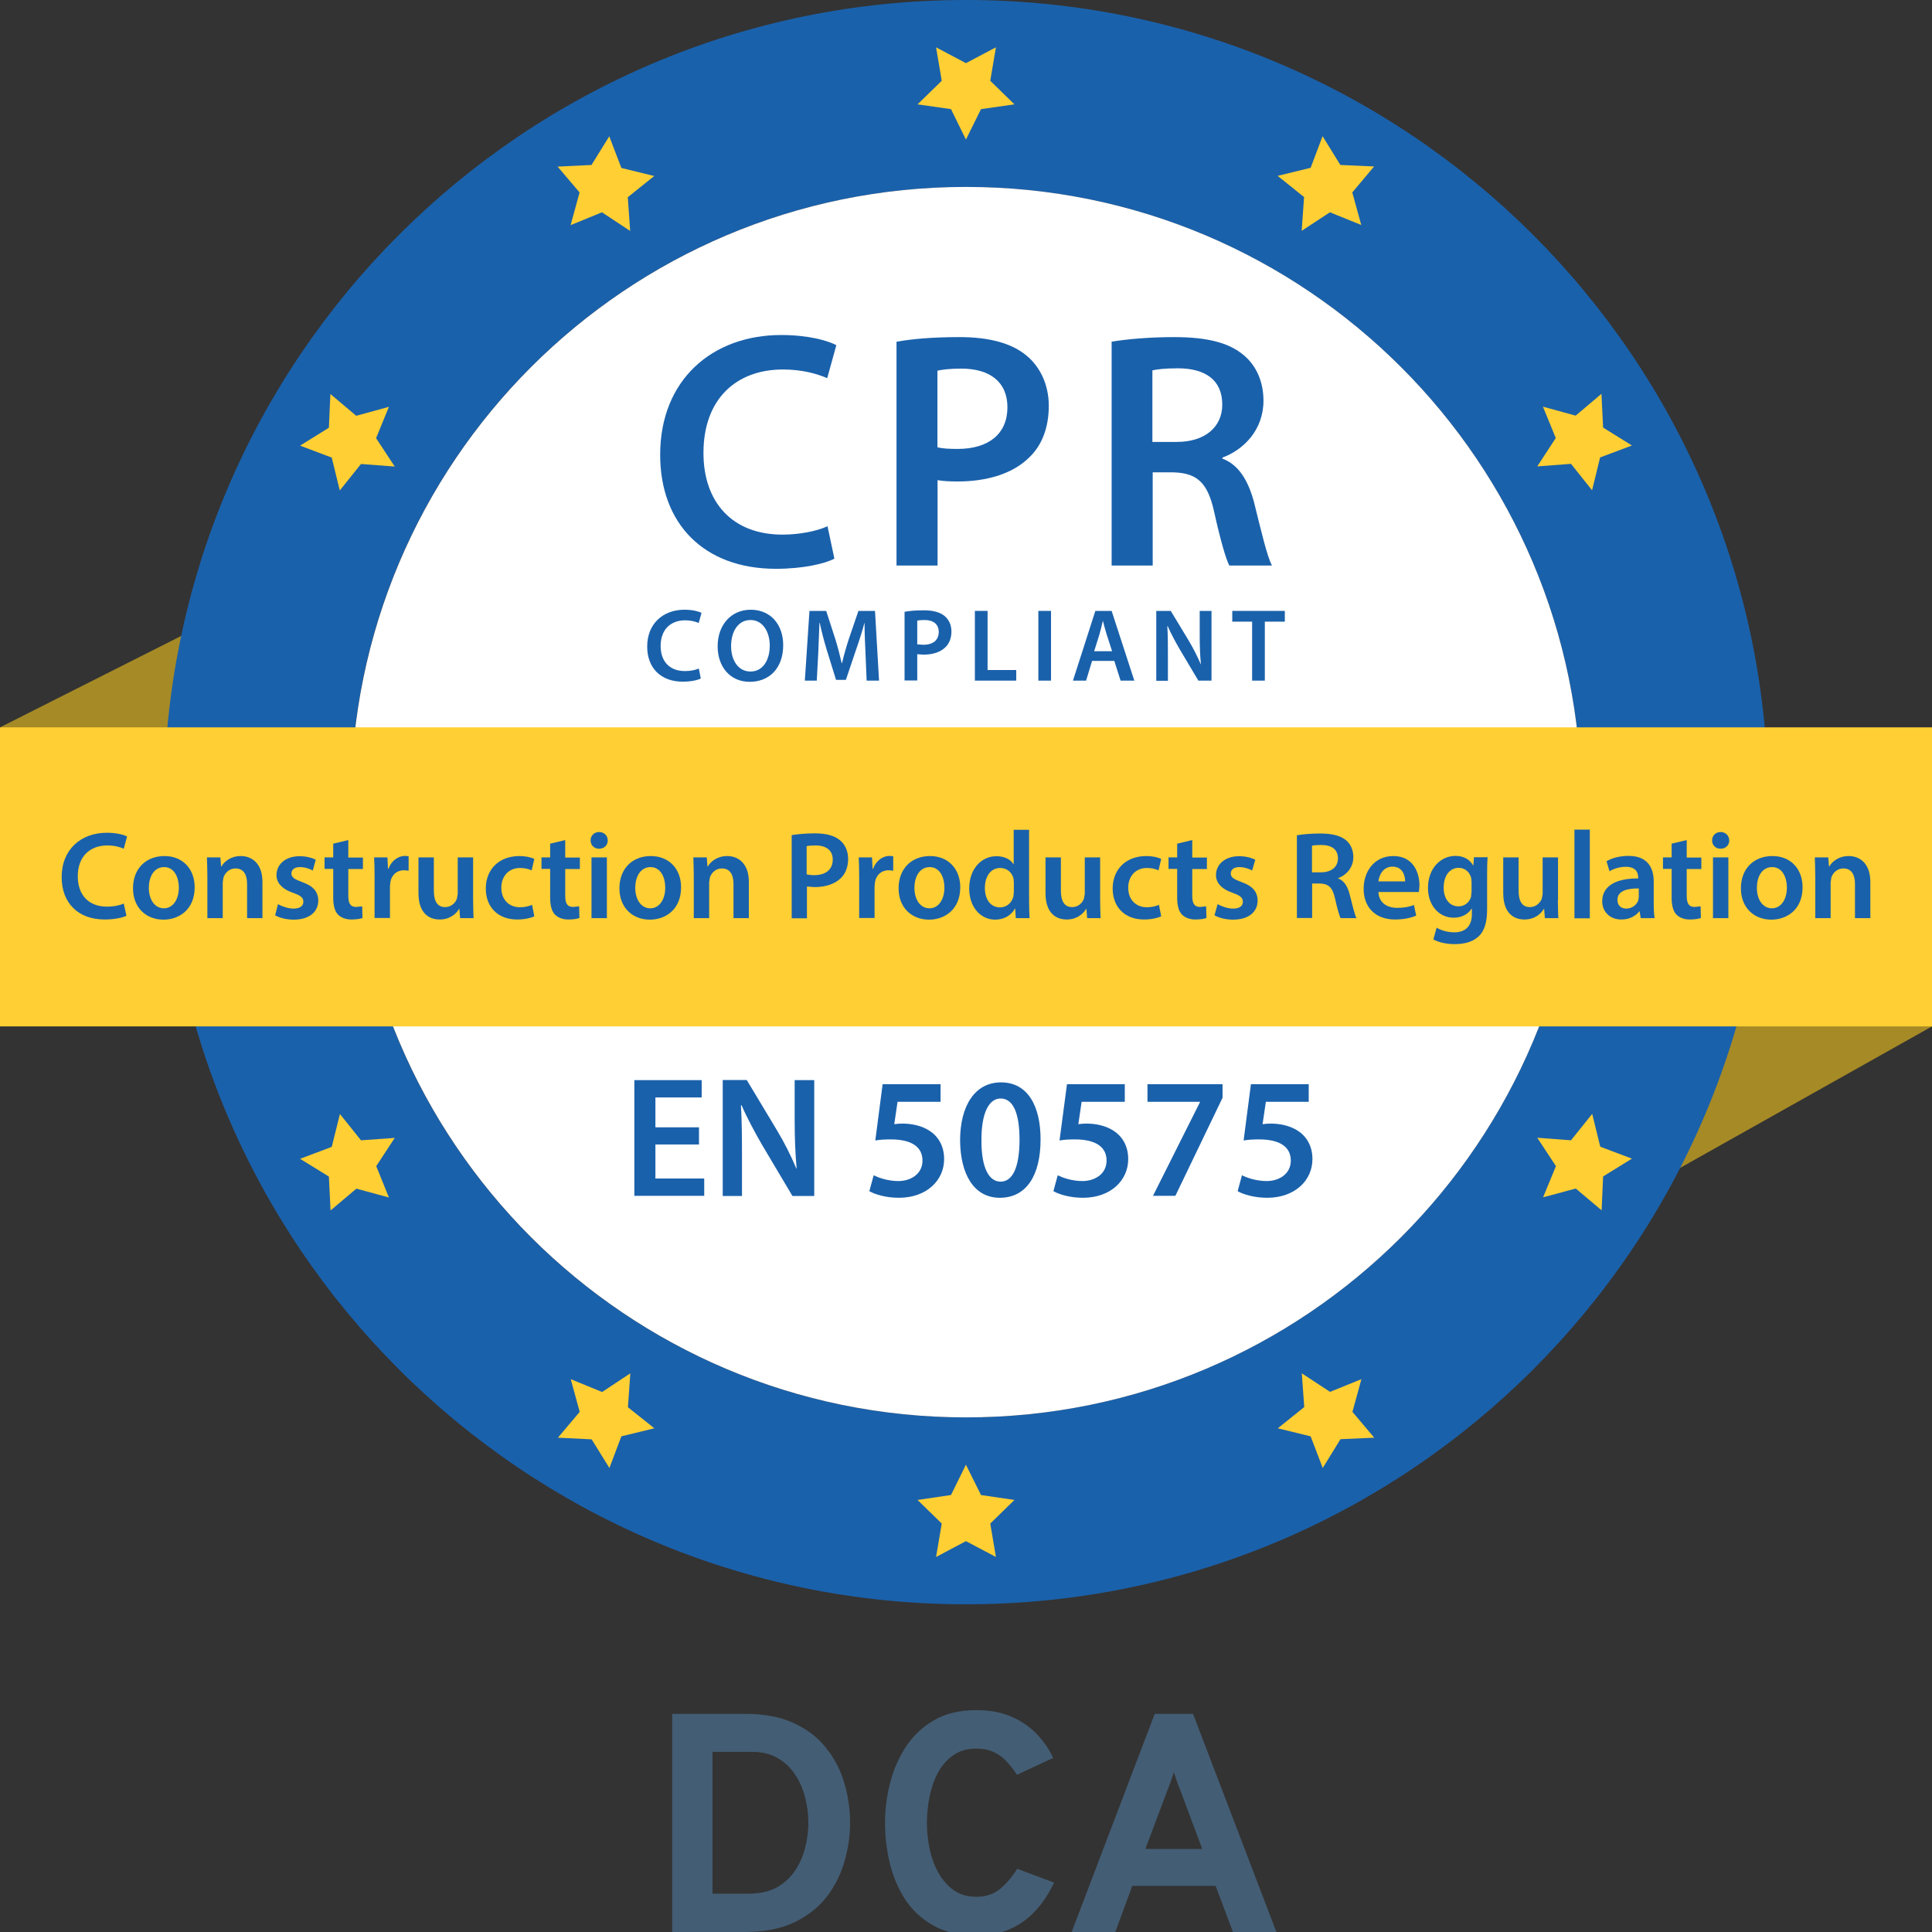 <?xml version="1.0" encoding="UTF-8"?>
<svg xmlns="http://www.w3.org/2000/svg" width="124" height="124" viewBox="0 0 124 124" fill="none">
  <rect x="0" y="0" width="124" height="124" fill="#333333" stroke="none"/>
  <g clip-path="url(#clip0_504_343)">
    <path d="M0 46.683L15.178 39.027L12.543 50.372L0 46.683Z" fill="#A68A26"></path>
    <path d="M124 65.876L104.3 76.943L108.727 62.273L124 65.876Z" fill="#A68A26"></path>
    <path d="M61.995 90.971C40.186 90.971 22.508 73.292 22.508 51.484C22.508 29.675 40.186 11.997 61.995 11.997C83.803 11.997 101.492 29.675 101.492 51.484C101.492 73.292 83.813 90.971 61.995 90.971ZM61.995 0C33.565 0 10.521 23.054 10.521 51.484C10.521 79.913 33.575 102.968 62.004 102.968C90.444 102.968 113.488 79.913 113.488 51.484C113.479 23.054 90.434 0 61.995 0Z" fill="#1A61AB"></path>
    <path d="M101.492 51.484C101.492 73.292 83.813 90.971 62.005 90.971C40.196 90.971 22.518 73.292 22.518 51.484C22.518 29.675 40.196 11.997 62.005 11.997C83.804 11.997 101.492 29.675 101.492 51.484Z" fill="white"></path>
    <path d="M124 46.683H0V65.876H124V46.683Z" fill="#FFCF33"></path>
    <path d="M61.995 94.008L62.963 95.954L65.109 96.27L63.557 97.784L63.921 99.93L61.995 98.914L60.079 99.93L60.443 97.784L58.891 96.27L61.037 95.954L61.995 94.008Z" fill="#FFCF33"></path>
    <path d="M61.995 8.959L61.037 7.004L58.891 6.698L60.443 5.184L60.079 3.037L61.995 4.053L63.921 3.037L63.557 5.184L65.109 6.698L62.963 7.004L61.995 8.959Z" fill="#FFCF33"></path>
    <path d="M25.335 73.034L24.147 74.845L24.961 76.857L22.872 76.291L21.215 77.69L21.109 75.515L19.26 74.375L21.291 73.609L21.818 71.501L23.169 73.187L25.335 73.034Z" fill="#FFCF33"></path>
    <path d="M98.665 29.934L99.853 28.113L99.029 26.101L101.128 26.676L102.785 25.277L102.891 27.443L104.74 28.593L102.699 29.359L102.182 31.467L100.831 29.771L98.665 29.934Z" fill="#FFCF33"></path>
    <path d="M40.446 14.823L38.635 13.626L36.623 14.45L37.198 12.351L35.789 10.693L37.964 10.588L39.104 8.748L39.881 10.78L41.989 11.297L40.293 12.658L40.446 14.823Z" fill="#FFCF33"></path>
    <path d="M83.554 88.144L85.365 89.332L87.378 88.518L86.803 90.617L88.202 92.274L86.036 92.37L84.896 94.219L84.12 92.188L82.012 91.671L83.708 90.31L83.554 88.144Z" fill="#FFCF33"></path>
    <path d="M40.455 88.144L40.302 90.32L41.998 91.671L39.88 92.188L39.113 94.219L37.973 92.38L35.808 92.274L37.207 90.617L36.632 88.518L38.644 89.342L40.455 88.144Z" fill="#FFCF33"></path>
    <path d="M83.545 14.814L83.698 12.648L82.002 11.287L84.12 10.77L84.886 8.739L86.026 10.588L88.192 10.684L86.793 12.351L87.368 14.44L85.356 13.626L83.545 14.814Z" fill="#FFCF33"></path>
    <path d="M25.335 29.944L23.169 29.781L21.809 31.477L21.291 29.369L19.26 28.602L21.109 27.452L21.205 25.287L22.863 26.686L24.961 26.111L24.137 28.123L25.335 29.944Z" fill="#FFCF33"></path>
    <path d="M98.665 73.024L100.831 73.187L102.191 71.491L102.709 73.599L104.74 74.365L102.891 75.506L102.795 77.681L101.137 76.282L99.039 76.847L99.863 74.845L98.665 73.024Z" fill="#FFCF33"></path>
    <path d="M8.116 58.776C7.886 58.891 7.368 59.015 6.717 59.015C5.001 59.015 3.957 57.942 3.957 56.294C3.957 54.521 5.203 53.448 6.851 53.448C7.502 53.448 7.962 53.582 8.154 53.688L7.943 54.473C7.694 54.358 7.33 54.263 6.889 54.263C5.787 54.263 4.992 54.953 4.992 56.246C4.992 57.434 5.682 58.191 6.87 58.191C7.272 58.191 7.684 58.114 7.943 57.99L8.116 58.776Z" fill="#1A61AB"></path>
    <path d="M9.553 56.984C9.553 57.731 9.926 58.297 10.521 58.297C11.086 58.297 11.479 57.75 11.479 56.965C11.479 56.351 11.21 55.652 10.53 55.652C9.84 55.661 9.553 56.332 9.553 56.984ZM12.495 56.946C12.495 58.383 11.488 59.025 10.492 59.025C9.39 59.025 8.537 58.268 8.537 57.013C8.537 55.738 9.38 54.943 10.559 54.943C11.718 54.943 12.495 55.767 12.495 56.946Z" fill="#1A61AB"></path>
    <path d="M13.309 56.188C13.309 55.738 13.29 55.364 13.28 55.029H14.143L14.191 55.614H14.21C14.382 55.307 14.804 54.943 15.455 54.943C16.136 54.943 16.845 55.384 16.845 56.61V58.929H15.858V56.725C15.858 56.169 15.657 55.738 15.11 55.738C14.718 55.738 14.449 56.016 14.344 56.313L14.296 56.629V58.929H13.309V56.188Z" fill="#1A61AB"></path>
    <path d="M17.841 58.028C18.062 58.162 18.483 58.316 18.838 58.316C19.269 58.316 19.47 58.134 19.47 57.875C19.47 57.616 19.307 57.482 18.828 57.31C18.062 57.051 17.745 56.629 17.745 56.169C17.745 55.48 18.32 54.953 19.231 54.953C19.662 54.953 20.035 55.058 20.265 55.182L20.074 55.872C19.911 55.776 19.595 55.652 19.25 55.652C18.895 55.652 18.704 55.824 18.704 56.064C18.704 56.313 18.895 56.428 19.384 56.61C20.093 56.859 20.419 57.223 20.428 57.798C20.428 58.507 19.873 59.025 18.847 59.025C18.378 59.025 17.947 58.91 17.659 58.747L17.841 58.028Z" fill="#1A61AB"></path>
    <path d="M22.355 53.918V55.039H23.294V55.776H22.355V57.492C22.355 57.971 22.479 58.21 22.862 58.21L23.246 58.172L23.265 58.919C23.112 58.977 22.853 59.015 22.546 59.015C22.182 59.015 21.885 58.891 21.693 58.699C21.483 58.479 21.387 58.114 21.387 57.607V55.767H20.831V55.029H21.387V54.148L22.355 53.918Z" fill="#1A61AB"></path>
    <path d="M24.041 56.284C24.041 55.767 24.032 55.374 24.013 55.029H24.866L24.904 55.767H24.933C25.124 55.221 25.575 54.933 25.996 54.933L26.226 54.952V55.882L25.939 55.853C25.469 55.853 25.143 56.15 25.057 56.6L25.028 56.898V58.919H24.041V56.284Z" fill="#1A61AB"></path>
    <path d="M30.365 57.76C30.365 58.22 30.385 58.613 30.394 58.929H29.532L29.484 58.335H29.465C29.302 58.613 28.909 59.015 28.219 59.015C27.51 59.015 26.858 58.584 26.858 57.319V55.029H27.845V57.156C27.845 57.808 28.047 58.22 28.574 58.22C28.966 58.22 29.225 57.942 29.321 57.693L29.378 57.386V55.029H30.365V57.76Z" fill="#1A61AB"></path>
    <path d="M34.294 58.814C34.093 58.91 33.681 59.015 33.192 59.015C31.965 59.015 31.18 58.23 31.18 57.022C31.18 55.853 31.975 54.943 33.345 54.943C33.709 54.943 34.073 55.02 34.294 55.125L34.121 55.863C33.959 55.786 33.728 55.709 33.374 55.709C32.627 55.709 32.176 56.265 32.176 56.974C32.176 57.779 32.703 58.23 33.374 58.23C33.709 58.23 33.959 58.153 34.15 58.076L34.294 58.814Z" fill="#1A61AB"></path>
    <path d="M36.277 53.918V55.039H37.217V55.776H36.277V57.492C36.277 57.971 36.402 58.21 36.785 58.21L37.169 58.172L37.188 58.919C37.034 58.977 36.776 59.015 36.469 59.015C36.105 59.015 35.808 58.891 35.616 58.699C35.406 58.479 35.31 58.114 35.31 57.607V55.767H34.754V55.029H35.31V54.148L36.277 53.918Z" fill="#1A61AB"></path>
    <path d="M37.964 55.029H38.951V58.929H37.964V55.029ZM39.008 53.937C39.008 54.234 38.797 54.473 38.443 54.473C38.117 54.473 37.906 54.234 37.906 53.937C37.906 53.64 38.127 53.4 38.462 53.4C38.788 53.41 38.999 53.64 39.008 53.937Z" fill="#1A61AB"></path>
    <path d="M40.772 56.984C40.772 57.731 41.145 58.297 41.739 58.297C42.305 58.297 42.697 57.75 42.697 56.965C42.697 56.351 42.429 55.652 41.749 55.652C41.059 55.661 40.772 56.332 40.772 56.984ZM43.713 56.946C43.713 58.383 42.707 59.025 41.711 59.025C40.609 59.025 39.756 58.268 39.756 57.013C39.756 55.738 40.599 54.943 41.768 54.943C42.937 54.943 43.713 55.767 43.713 56.946Z" fill="#1A61AB"></path>
    <path d="M44.528 56.188C44.528 55.738 44.509 55.364 44.499 55.029H45.361L45.409 55.614H45.428C45.601 55.307 46.023 54.943 46.674 54.943C47.354 54.943 48.063 55.384 48.063 56.61V58.929H47.077V56.725C47.077 56.169 46.875 55.738 46.329 55.738C45.936 55.738 45.668 56.016 45.563 56.313L45.515 56.629V58.929H44.528V56.188Z" fill="#1A61AB"></path>
    <path d="M51.781 56.121C51.906 56.15 52.059 56.169 52.26 56.169C52.998 56.169 53.448 55.805 53.448 55.173C53.448 54.579 53.036 54.263 52.346 54.263C52.078 54.263 51.877 54.282 51.772 54.31V56.121H51.781ZM50.804 53.601C51.158 53.544 51.647 53.486 52.318 53.486C53.036 53.486 53.563 53.64 53.908 53.927C54.234 54.186 54.435 54.617 54.435 55.125C54.435 55.633 54.272 56.054 53.975 56.352C53.583 56.744 52.969 56.936 52.27 56.936L51.791 56.898V58.939H50.813V53.601H50.804Z" fill="#1A61AB"></path>
    <path d="M55.144 56.284C55.144 55.767 55.134 55.374 55.115 55.029H55.968L56.006 55.767H56.035C56.227 55.221 56.677 54.933 57.099 54.933L57.329 54.952V55.882L57.041 55.853C56.572 55.853 56.246 56.15 56.16 56.6L56.131 56.898V58.919H55.144V56.284Z" fill="#1A61AB"></path>
    <path d="M58.69 56.984C58.69 57.731 59.063 58.297 59.657 58.297C60.223 58.297 60.615 57.75 60.615 56.965C60.615 56.351 60.347 55.652 59.667 55.652C58.977 55.661 58.69 56.332 58.69 56.984ZM61.631 56.946C61.631 58.383 60.625 59.025 59.629 59.025C58.527 59.025 57.674 58.268 57.674 57.013C57.674 55.738 58.517 54.943 59.696 54.943C60.855 54.943 61.631 55.767 61.631 56.946Z" fill="#1A61AB"></path>
    <path d="M65.071 56.658L65.052 56.399C64.966 56.016 64.65 55.709 64.199 55.709C63.567 55.709 63.212 56.265 63.212 56.993C63.212 57.712 63.567 58.239 64.189 58.239C64.592 58.239 64.937 57.961 65.042 57.54L65.071 57.252V56.658ZM66.048 53.247V57.837C66.048 58.239 66.068 58.67 66.077 58.929H65.196L65.157 58.316H65.138C64.908 58.747 64.439 59.025 63.873 59.025C62.944 59.025 62.206 58.23 62.206 57.032C62.206 55.729 63.02 54.953 63.95 54.953C64.487 54.953 64.87 55.173 65.042 55.46H65.061V53.257H66.048V53.247Z" fill="#1A61AB"></path>
    <path d="M70.609 57.76C70.609 58.22 70.629 58.613 70.638 58.929H69.776L69.728 58.335H69.709C69.546 58.613 69.153 59.015 68.463 59.015C67.754 59.015 67.103 58.584 67.103 57.319V55.029H68.09V57.156C68.09 57.808 68.291 58.22 68.818 58.22C69.211 58.22 69.469 57.942 69.565 57.693L69.623 57.386V55.029H70.609V57.76Z" fill="#1A61AB"></path>
    <path d="M74.528 58.814C74.327 58.91 73.915 59.015 73.426 59.015C72.2 59.015 71.414 58.23 71.414 57.022C71.414 55.853 72.209 54.943 73.58 54.943C73.944 54.943 74.308 55.02 74.528 55.125L74.356 55.863C74.193 55.786 73.963 55.709 73.608 55.709C72.861 55.709 72.411 56.265 72.411 56.974C72.411 57.779 72.938 58.23 73.608 58.23C73.944 58.23 74.193 58.153 74.385 58.076L74.528 58.814Z" fill="#1A61AB"></path>
    <path d="M76.522 53.918V55.039H77.461V55.776H76.522V57.492C76.522 57.971 76.646 58.21 77.029 58.21L77.413 58.172L77.432 58.919C77.279 58.977 77.02 59.015 76.713 59.015C76.349 59.015 76.052 58.891 75.86 58.699C75.65 58.479 75.554 58.114 75.554 57.607V55.767H74.998V55.029H75.554V54.148L76.522 53.918Z" fill="#1A61AB"></path>
    <path d="M78.15 58.028C78.371 58.162 78.792 58.316 79.147 58.316C79.578 58.316 79.77 58.134 79.77 57.875C79.77 57.616 79.607 57.482 79.128 57.31C78.361 57.051 78.045 56.629 78.045 56.169C78.045 55.48 78.62 54.953 79.53 54.953C79.961 54.953 80.335 55.058 80.565 55.182L80.364 55.872C80.201 55.776 79.885 55.652 79.54 55.652C79.185 55.652 78.994 55.824 78.994 56.064C78.994 56.313 79.185 56.428 79.674 56.61C80.383 56.859 80.709 57.223 80.718 57.798C80.718 58.507 80.163 59.025 79.137 59.025C78.668 59.025 78.237 58.91 77.949 58.747L78.15 58.028Z" fill="#1A61AB"></path>
    <path d="M84.206 55.987H84.79C85.461 55.987 85.873 55.633 85.873 55.096C85.873 54.512 85.461 54.234 84.819 54.234C84.503 54.234 84.302 54.253 84.206 54.282V55.987ZM83.228 53.611C83.602 53.544 84.148 53.496 84.723 53.496C85.499 53.496 86.026 53.63 86.391 53.927C86.688 54.176 86.86 54.55 86.86 55.01C86.86 55.7 86.391 56.179 85.883 56.361V56.38C86.276 56.524 86.496 56.898 86.63 57.425C86.803 58.095 86.946 58.718 87.061 58.929H86.046C85.959 58.776 85.835 58.325 85.681 57.655C85.528 56.955 85.269 56.725 84.714 56.706H84.216V58.919H83.238V53.611H83.228Z" fill="#1A61AB"></path>
    <path d="M90.185 56.572C90.185 56.208 90.032 55.623 89.371 55.623C88.767 55.623 88.508 56.179 88.47 56.572H90.185ZM88.47 57.252C88.499 57.961 89.045 58.268 89.677 58.268C90.128 58.268 90.454 58.201 90.751 58.086L90.894 58.766C90.559 58.91 90.099 59.015 89.534 59.015C88.269 59.015 87.522 58.23 87.522 57.041C87.522 55.968 88.173 54.943 89.428 54.943C90.693 54.943 91.105 55.987 91.105 56.84L91.067 57.252H88.47Z" fill="#1A61AB"></path>
    <path d="M94.449 56.6L94.421 56.332C94.315 55.968 94.037 55.7 93.616 55.7C93.07 55.7 92.657 56.179 92.657 56.974C92.657 57.635 92.993 58.172 93.616 58.172C93.989 58.172 94.296 57.932 94.411 57.578L94.449 57.233V56.6ZM95.475 55.029C95.455 55.288 95.446 55.614 95.446 56.15V58.364C95.446 59.178 95.283 59.763 94.871 60.127C94.459 60.491 93.903 60.596 93.357 60.596C92.859 60.596 92.332 60.491 91.996 60.29L92.207 59.542C92.456 59.696 92.878 59.839 93.347 59.839C93.989 59.839 94.469 59.504 94.469 58.661V58.325H94.449C94.229 58.661 93.826 58.9 93.309 58.9C92.341 58.9 91.651 58.095 91.651 56.993C91.651 55.709 92.485 54.933 93.414 54.933C94.008 54.933 94.363 55.221 94.545 55.537H94.564L94.603 55.02H95.475V55.029Z" fill="#1A61AB"></path>
    <path d="M99.987 57.76C99.987 58.22 100.007 58.613 100.016 58.929H99.154L99.106 58.335H99.087C98.924 58.613 98.531 59.015 97.841 59.015C97.132 59.015 96.481 58.584 96.481 57.319V55.029H97.467V57.156C97.467 57.808 97.669 58.22 98.196 58.22C98.588 58.22 98.847 57.942 98.953 57.693L99.01 57.386V55.029H99.997V57.76H99.987Z" fill="#1A61AB"></path>
    <path d="M102.038 53.247H101.051V58.939H102.038V53.247Z" fill="#1A61AB"></path>
    <path d="M105.171 57.022C104.472 57.013 103.81 57.166 103.81 57.75C103.81 58.134 104.059 58.316 104.376 58.316C104.769 58.316 105.056 58.057 105.152 57.779L105.181 57.559V57.022H105.171ZM105.305 58.929L105.238 58.498H105.209C104.97 58.804 104.567 59.015 104.059 59.015C103.264 59.015 102.833 58.45 102.833 57.856C102.833 56.869 103.705 56.371 105.142 56.38V56.313C105.142 56.054 105.037 55.633 104.347 55.633C103.964 55.633 103.561 55.757 103.303 55.92L103.111 55.278C103.408 55.096 103.906 54.933 104.529 54.933C105.775 54.933 106.139 55.729 106.139 56.581V57.99C106.139 58.344 106.158 58.689 106.196 58.929H105.305Z" fill="#1A61AB"></path>
    <path d="M108.257 53.918V55.039H109.196V55.776H108.257V57.492C108.257 57.971 108.381 58.21 108.765 58.21L109.148 58.172L109.167 58.919C109.014 58.977 108.755 59.015 108.449 59.015C108.084 59.015 107.787 58.891 107.596 58.699C107.385 58.479 107.289 58.114 107.289 57.607V55.767H106.733V55.029H107.289V54.148L108.257 53.918Z" fill="#1A61AB"></path>
    <path d="M109.943 55.029H110.93V58.929H109.943V55.029ZM110.988 53.937C110.988 54.234 110.777 54.473 110.422 54.473C110.097 54.473 109.886 54.234 109.886 53.937C109.886 53.64 110.106 53.4 110.441 53.4C110.767 53.41 110.978 53.64 110.988 53.937Z" fill="#1A61AB"></path>
    <path d="M112.761 56.984C112.761 57.731 113.134 58.297 113.728 58.297C114.294 58.297 114.687 57.75 114.687 56.965C114.687 56.351 114.418 55.652 113.738 55.652C113.038 55.661 112.761 56.332 112.761 56.984ZM115.693 56.946C115.693 58.383 114.687 59.025 113.69 59.025C112.588 59.025 111.735 58.268 111.735 57.013C111.735 55.738 112.579 54.943 113.757 54.943C114.926 54.943 115.693 55.767 115.693 56.946Z" fill="#1A61AB"></path>
    <path d="M116.507 56.188C116.507 55.738 116.488 55.364 116.479 55.029H117.341L117.389 55.614H117.408C117.58 55.307 118.002 54.943 118.654 54.943C119.334 54.943 120.043 55.384 120.043 56.61V58.929H119.056V56.725C119.056 56.169 118.855 55.738 118.309 55.738C117.916 55.738 117.648 56.016 117.542 56.313L117.494 56.629V58.929H116.507V56.188Z" fill="#1A61AB"></path>
    <path d="M53.553 35.856C52.93 36.181 51.551 36.507 49.797 36.507C45.179 36.507 42.371 33.614 42.371 29.187C42.371 24.396 45.696 21.502 50.142 21.502C51.886 21.502 53.141 21.866 53.678 22.154L53.093 24.271C52.403 23.974 51.455 23.715 50.248 23.715C47.287 23.715 45.15 25.574 45.15 29.072C45.15 32.262 47.028 34.313 50.219 34.313C51.301 34.313 52.423 34.093 53.112 33.776L53.553 35.856Z" fill="#1A61AB"></path>
    <path d="M60.175 28.707C60.501 28.794 60.932 28.813 61.469 28.813C63.452 28.813 64.659 27.845 64.659 26.14C64.659 24.52 63.538 23.658 61.699 23.658C60.97 23.658 60.443 23.725 60.166 23.792V28.707H60.175ZM57.54 21.933C58.489 21.761 59.801 21.636 61.593 21.636C63.538 21.636 64.957 22.048 65.886 22.824C66.748 23.533 67.314 24.683 67.314 26.044C67.314 27.424 66.882 28.573 66.068 29.349C65.014 30.404 63.347 30.902 61.469 30.902C60.97 30.902 60.52 30.883 60.175 30.816V36.296H57.54V21.933Z" fill="#1A61AB"></path>
    <path d="M73.963 28.363H75.535C77.327 28.363 78.448 27.414 78.448 25.967C78.448 24.367 77.327 23.639 75.602 23.639C74.759 23.639 74.222 23.706 73.963 23.773V28.363ZM71.338 21.933C72.334 21.761 73.82 21.636 75.353 21.636C77.451 21.636 78.869 21.981 79.837 22.805C80.632 23.476 81.092 24.491 81.092 25.718C81.092 27.596 79.818 28.87 78.457 29.369V29.436C79.492 29.819 80.115 30.835 80.489 32.243C80.939 34.054 81.332 35.741 81.638 36.296H78.898C78.678 35.865 78.333 34.677 77.93 32.866C77.518 30.969 76.828 30.365 75.324 30.317H73.983V36.296H71.347V21.933H71.338Z" fill="#1A61AB"></path>
    <path d="M44.978 43.55C44.786 43.646 44.365 43.751 43.819 43.751C42.401 43.751 41.538 42.86 41.538 41.499C41.538 40.024 42.563 39.133 43.934 39.133C44.47 39.133 44.853 39.248 45.026 39.334L44.844 39.986C44.633 39.89 44.336 39.813 43.972 39.813C43.062 39.813 42.401 40.388 42.401 41.461C42.401 42.448 42.975 43.071 43.962 43.071C44.298 43.071 44.643 43.004 44.853 42.908L44.978 43.55Z" fill="#1A61AB"></path>
    <path d="M46.923 41.471C46.923 42.381 47.383 43.1 48.169 43.1C48.964 43.1 49.405 42.371 49.405 41.432C49.405 40.589 48.983 39.794 48.169 39.794C47.364 39.794 46.923 40.541 46.923 41.471ZM50.267 41.404C50.267 42.908 49.357 43.761 48.121 43.761C46.856 43.761 46.06 42.793 46.06 41.48C46.06 40.11 46.923 39.133 48.188 39.133C49.501 39.142 50.267 40.129 50.267 41.404Z" fill="#1A61AB"></path>
    <path d="M55.547 41.864C55.518 41.289 55.489 40.589 55.489 39.986H55.479C55.336 40.532 55.144 41.135 54.943 41.701L54.291 43.636H53.659L53.065 41.72C52.892 41.145 52.729 40.541 52.614 39.976H52.595C52.576 40.56 52.547 41.27 52.519 41.883L52.423 43.684H51.656L51.953 39.209H53.026L53.611 41.011C53.774 41.538 53.908 42.065 54.023 42.563H54.042C54.157 42.074 54.31 41.528 54.483 41.001L55.096 39.209H56.16L56.419 43.684H55.623L55.547 41.864Z" fill="#1A61AB"></path>
    <path d="M58.871 41.356L59.264 41.384C59.877 41.384 60.251 41.087 60.251 40.56C60.251 40.062 59.906 39.794 59.341 39.794C59.111 39.794 58.957 39.813 58.871 39.832V41.356ZM58.057 39.267C58.354 39.209 58.756 39.171 59.302 39.171C59.896 39.171 60.337 39.296 60.625 39.535C60.893 39.755 61.065 40.11 61.065 40.522C61.065 40.944 60.931 41.298 60.682 41.538C60.356 41.864 59.849 42.017 59.264 42.017L58.871 41.988V43.675H58.057V39.267Z" fill="#1A61AB"></path>
    <path d="M62.57 39.209H63.385V43.004H65.225V43.684H62.57V39.209Z" fill="#1A61AB"></path>
    <path d="M67.457 39.209H66.643V43.684H67.457V39.209Z" fill="#1A61AB"></path>
    <path d="M71.376 41.797L71.021 40.695C70.935 40.426 70.858 40.12 70.791 39.861H70.782C70.715 40.12 70.647 40.436 70.571 40.695L70.226 41.797H71.376ZM70.092 42.419L69.708 43.684H68.865L70.302 39.209H71.347L72.803 43.684H71.922L71.519 42.419H70.092Z" fill="#1A61AB"></path>
    <path d="M74.212 43.684V39.209H75.141L76.301 41.126C76.598 41.624 76.856 42.141 77.067 42.63H77.077C77.019 42.036 77 41.452 77 40.771V39.209H77.757V43.684H76.914L75.745 41.72C75.458 41.231 75.16 40.675 74.94 40.177L74.921 40.187C74.959 40.762 74.959 41.356 74.959 42.093V43.694H74.212V43.684Z" fill="#1A61AB"></path>
    <path d="M80.364 39.899H79.09V39.209H82.463V39.899H81.179V43.684H80.364V39.899Z" fill="#1A61AB"></path>
    <path d="M44.863 73.455H42.065V75.64H45.198V76.751H40.714V69.325H45.035V70.437H42.065V72.353H44.863V73.455Z" fill="#1A61AB"></path>
    <path d="M46.386 76.751V69.316H47.928L49.845 72.507C50.343 73.331 50.774 74.193 51.11 74.998H51.129C51.043 74.001 51.004 73.043 51.004 71.912V69.325H52.26V76.761H50.861L48.925 73.503C48.455 72.689 47.957 71.769 47.593 70.935L47.555 70.945C47.612 71.903 47.622 72.88 47.622 74.107V76.761H46.386V76.751Z" fill="#1A61AB"></path>
    <path d="M60.367 70.715H57.607L57.396 72.152C57.559 72.133 57.703 72.114 57.913 72.114C58.546 72.114 59.169 72.257 59.657 72.574C60.194 72.919 60.596 73.522 60.596 74.394C60.596 75.764 59.466 76.876 57.693 76.876C56.869 76.876 56.17 76.665 55.796 76.454L56.074 75.429C56.38 75.592 57.003 75.803 57.655 75.803C58.45 75.803 59.207 75.352 59.207 74.49C59.207 73.676 58.603 73.129 57.166 73.129C56.773 73.129 56.476 73.149 56.179 73.197L56.649 69.584H60.367V70.715Z" fill="#1A61AB"></path>
    <path d="M62.991 73.197C62.982 74.94 63.47 75.841 64.218 75.841C65.013 75.841 65.435 74.873 65.435 73.149C65.435 71.481 65.042 70.504 64.218 70.504C63.49 70.504 62.982 71.395 62.991 73.197ZM66.786 73.129C66.786 75.429 65.885 76.876 64.17 76.876C62.512 76.876 61.64 75.372 61.621 73.197C61.621 70.974 62.57 69.469 64.247 69.469C65.981 69.469 66.786 71.012 66.786 73.129Z" fill="#1A61AB"></path>
    <path d="M72.181 70.715H69.421L69.21 72.152C69.373 72.133 69.517 72.114 69.728 72.114C70.36 72.114 70.983 72.257 71.472 72.574C72.008 72.919 72.411 73.522 72.411 74.394C72.411 75.764 71.28 76.876 69.508 76.876C68.683 76.876 67.984 76.665 67.61 76.454L67.888 75.429C68.195 75.592 68.818 75.803 69.469 75.803C70.265 75.803 71.022 75.352 71.022 74.49C71.022 73.676 70.418 73.129 68.981 73.129C68.588 73.129 68.291 73.149 68.003 73.197L68.482 69.584H72.191V70.715H72.181Z" fill="#1A61AB"></path>
    <path d="M78.466 69.584V70.456L75.438 76.751H74.001L77.019 70.734V70.715H73.647V69.584H78.466Z" fill="#1A61AB"></path>
    <path d="M84.005 70.715H81.246L81.035 72.152C81.198 72.133 81.341 72.114 81.552 72.114C82.185 72.114 82.807 72.257 83.296 72.574C83.833 72.919 84.235 73.522 84.235 74.394C84.235 75.764 83.105 76.876 81.332 76.876C80.508 76.876 79.808 76.665 79.435 76.454L79.712 75.429C80.019 75.592 80.642 75.803 81.293 75.803C82.089 75.803 82.846 75.352 82.846 74.49C82.846 73.676 82.242 73.129 80.805 73.129C80.412 73.129 80.115 73.149 79.818 73.197L80.287 69.584H83.996V70.715H84.005Z" fill="#1A61AB"></path>
    <path d="M43.142 124V110H47.862C49.076 110 50.109 110.2 50.962 110.6C51.816 110.993 52.506 111.527 53.032 112.2C53.566 112.867 53.952 113.617 54.192 114.45C54.439 115.277 54.562 116.127 54.562 117C54.562 117.8 54.446 118.61 54.212 119.43C53.986 120.25 53.612 121.007 53.092 121.7C52.572 122.387 51.876 122.943 51.002 123.37C50.136 123.79 49.062 124 47.782 124H43.142ZM45.732 121.54H48.052C48.766 121.54 49.366 121.407 49.852 121.14C50.339 120.867 50.729 120.51 51.022 120.07C51.322 119.623 51.539 119.133 51.672 118.6C51.812 118.06 51.882 117.527 51.882 117C51.882 116.44 51.812 115.89 51.672 115.35C51.532 114.81 51.316 114.32 51.022 113.88C50.729 113.44 50.356 113.09 49.902 112.83C49.449 112.57 48.906 112.44 48.272 112.44H45.732V121.54ZM62.672 124.22C61.585 124.22 60.665 124.01 59.912 123.59C59.165 123.17 58.562 122.613 58.102 121.92C57.648 121.22 57.318 120.443 57.112 119.59C56.905 118.737 56.802 117.873 56.802 117C56.802 116.173 56.905 115.337 57.112 114.49C57.325 113.637 57.662 112.853 58.122 112.14C58.588 111.42 59.195 110.843 59.942 110.41C60.688 109.977 61.598 109.76 62.672 109.76C63.558 109.76 64.328 109.91 64.982 110.21C65.635 110.503 66.175 110.887 66.602 111.36C67.035 111.827 67.365 112.317 67.592 112.83L65.272 113.91C65.045 113.563 64.812 113.267 64.572 113.02C64.332 112.767 64.058 112.573 63.752 112.44C63.452 112.3 63.092 112.23 62.672 112.23C62.072 112.23 61.568 112.377 61.162 112.67C60.755 112.957 60.428 113.337 60.182 113.81C59.935 114.283 59.758 114.8 59.652 115.36C59.545 115.92 59.492 116.467 59.492 117C59.492 117.567 59.552 118.13 59.672 118.69C59.792 119.25 59.982 119.76 60.242 120.22C60.502 120.68 60.832 121.05 61.232 121.33C61.632 121.603 62.112 121.74 62.672 121.74C63.272 121.74 63.775 121.573 64.182 121.24C64.595 120.9 64.962 120.467 65.282 119.94L67.652 120.83C67.352 121.477 66.975 122.057 66.522 122.57C66.068 123.083 65.525 123.487 64.892 123.78C64.258 124.073 63.518 124.22 62.672 124.22ZM68.782 124L74.112 110H76.572L81.922 124H79.132L78.022 121.04H72.672L71.582 124H68.782ZM73.512 118.67H77.162L75.762 114.92C75.715 114.807 75.665 114.68 75.612 114.54C75.558 114.4 75.508 114.26 75.462 114.12C75.415 113.973 75.375 113.847 75.342 113.74C75.308 113.847 75.268 113.973 75.222 114.12C75.175 114.26 75.125 114.4 75.072 114.54C75.018 114.68 74.968 114.807 74.922 114.92L73.512 118.67Z" fill="#435D74"></path>
  </g>
  <defs>
    <clipPath id="clip0_504_343">
      <rect width="124" height="124" fill="white"></rect>
    </clipPath>
  </defs>
</svg>
